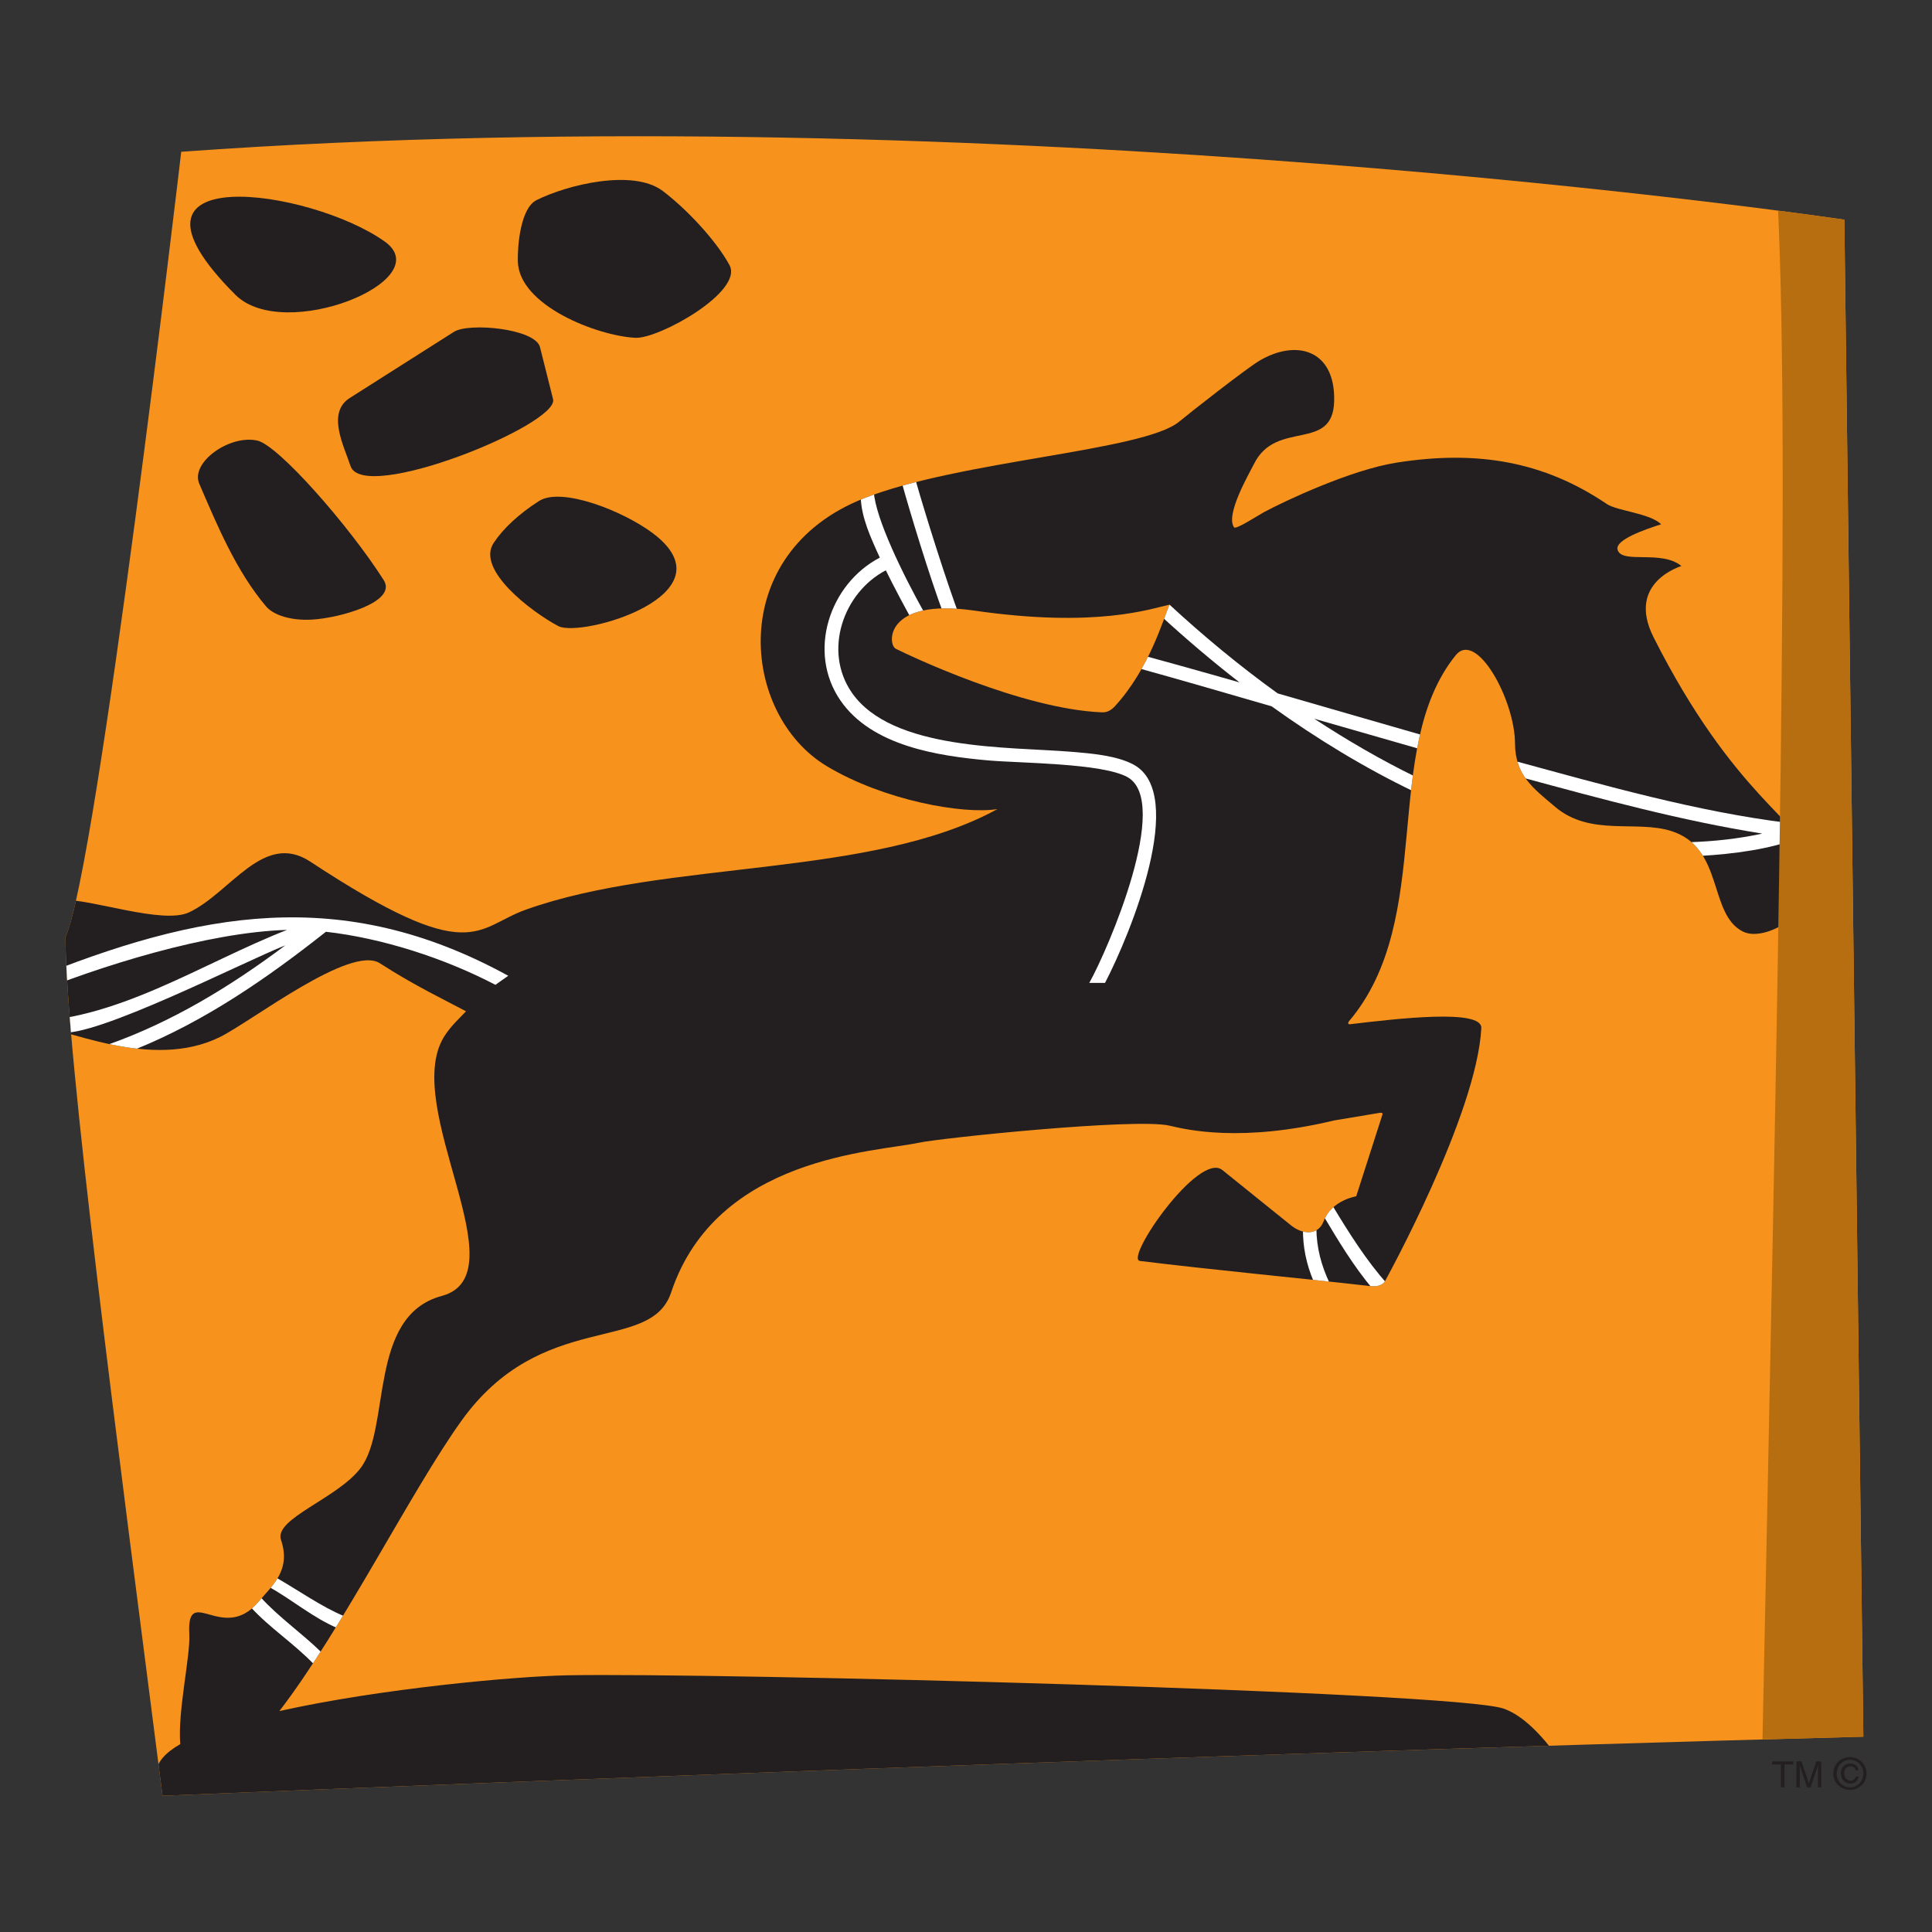 <?xml version="1.0" encoding="utf-8"?>
<!-- Generator: Adobe Illustrator 16.0.0, SVG Export Plug-In . SVG Version: 6.00 Build 0)  -->
<!DOCTYPE svg PUBLIC "-//W3C//DTD SVG 1.1//EN" "http://www.w3.org/Graphics/SVG/1.1/DTD/svg11.dtd">
<svg version="1.1" id="Layer_1" xmlns="http://www.w3.org/2000/svg" xmlns:xlink="http://www.w3.org/1999/xlink" x="0px" y="0px"
	 width="1200px" height="1200px" viewBox="0 0 1200 1200" enable-background="new 0 0 1200 1200" xml:space="preserve">
<rect x="0" y="0" width="1200" height="1200" fill="#333333" stroke="none"/>
<g>
	<polygon fill="#231F20" points="1100.668,1094.031 1113.846,1094.031 1113.846,1095.92 1108.365,1095.92 1108.365,1110.162 
		1106.148,1110.162 1106.148,1095.92 1100.668,1095.92 	"/>
	<path fill="#231F20" d="M1129.15,1110.162v-13.59l-4.564,13.59h-2.164l-4.516-13.506h-0.096c0,1.434,0.096,3.461,0.096,3.967v9.539
		h-2.125v-16.131h3.139l4.607,13.645l4.611-13.645h3.086v16.131H1129.15z"/>
	<path fill="#231F20" d="M1152.609,1103.525c-0.275,1.428-1.475,2.49-3.178,2.49c-2.488,0-3.965-2.121-3.965-4.52
		c0-2.486,1.338-4.377,3.92-4.377c1.658,0,2.9,0.92,3.223,2.447h1.801c-0.369-2.768-2.49-4.244-5.072-4.244
		c-3.686,0-5.945,2.633-5.945,6.174c0,3.598,2.348,6.316,6.039,6.316c2.488,0,4.516-1.654,5.068-4.287H1152.609z M1149.064,1111.729
		c5.525,0,10.275-4.285,10.275-10.232c0-5.762-4.75-10.139-10.275-10.139c-5.578,0-10.371,4.377-10.371,10.139
		C1138.693,1107.443,1143.486,1111.729,1149.064,1111.729z M1140.812,1101.496c0-4.791,3.641-8.43,8.252-8.43
		c4.607,0,8.295,3.639,8.295,8.43c0,4.982-3.688,8.621-8.295,8.621C1144.453,1110.117,1140.812,1106.479,1140.812,1101.496z"/>
	<path fill="#F7931D" d="M112.566,94.271c505.297-36.457,1032.997,42.172,1032.997,42.172l11.797,942.241
		c-459.99,12.168-1056.41,36.691-1056.41,36.691C73.159,898.011,41.03,656.034,40.661,581.917
		C60.389,540.2,112.566,94.271,112.566,94.271z"/>
	<g>
		<defs>
			<path id="SVGID_1_" d="M112.566,94.271c505.297-36.457,1032.997,42.172,1032.997,42.172l11.797,942.241
				c-459.99,12.168-1056.41,36.691-1056.41,36.691C73.159,898.011,41.03,656.034,40.661,581.917
				C60.389,540.2,112.566,94.271,112.566,94.271z"/>
		</defs>
		<clipPath id="SVGID_2_">
			<use xlink:href="#SVGID_1_"  overflow="visible"/>
		</clipPath>
		<path clip-path="url(#SVGID_2_)" fill="#231F20" d="M394.69,209.819c-23.555-1.15-72.409-19.961-73.058-47.514
			c-0.23-9.82,1.661-33.1,11.662-38.028c18.946-9.499,59.875-19.548,78.265-5.718c14.333,10.785,32.864,30.238,41.482,45.995
			C462.166,181.06,409.207,210.558,394.69,209.819z"/>
		<path clip-path="url(#SVGID_2_)" fill="#231F20" d="M217.698,289.42c-4.01-12.305-14.979-33.001-0.459-42.219l64.757-41.114
			c9.358-5.854,50.191-2.027,53.375,9.402l8.155,32.498C347.306,263.747,225.395,313.113,217.698,289.42z"/>
		<path clip-path="url(#SVGID_2_)" fill="#231F20" d="M146.255,183.132c-85.451-85.312,47.106-65.818,92.782-33.045
			C272.548,174.142,176.307,213.14,146.255,183.132z"/>
		<path clip-path="url(#SVGID_2_)" fill="#231F20" d="M346.799,388.89c-16.638-8.805-51.301-35.031-40.146-51.721
			c5.989-8.989,15.532-17.881,28.073-25.949c14.056-9.033,52.585,6.271,70.793,20.004
			C455.896,369.157,361.135,396.354,346.799,388.89z"/>
		<path clip-path="url(#SVGID_2_)" fill="#231F20" d="M194.053,384.831c-12.904,0.787-24.059-2.541-28.9-8.301
			c-18.387-21.799-30.095-49.82-41.388-76.096c-5.621-13.043,18.53-30.514,35.905-26.824c13.178,2.719,57.568,53.512,78.63,86.654
			C247.154,374.138,210.185,383.909,194.053,384.831z"/>
		<path clip-path="url(#SVGID_2_)" fill-rule="evenodd" clip-rule="evenodd" fill="#231F20" d="M989.17,1123.301
			c-314.846,30.1-570.467,11.615-891.399,5.025l-0.414-27.52c-0.095-6.264,5.342-12.123,14.61-17.52
			c-1.705-20.133,6.31-54.566,5.621-68.067c-1.75-32.266,20.692,5.943,42.865-20.188c8.523-10.143,20.556-19.637,14.056-38.668
			c-4.33-13.141,35.123-25.629,49.459-44.525c19.08-25.078,4.285-94.486,50.376-106.891c49.272-13.227-25.257-116.932,1.335-160.809
			c4.197-6.781,9.543-11.479,13.782-15.998c-12.908-6.912-31.938-15.895-53.469-29.818c-18.25-11.844-79.736,36.135-99.413,45.816
			c-42.636,21.014-96.149-5.436-122.143-9.543c-3.595-9.031,20.417-68.211,24.383-75.543c16.914-1.107,62.223,15.393,78.674,7.602
			c25.719-12.121,46.231-50.602,75.223-31.477c100.662,66.23,102.462,41.02,133.943,29.822
			c87.618-31.299,214.136-19.314,292.859-62.455c-21.34,3.412-70.38-5.346-105.87-26.598c-53.927-32.213-63.146-132.463,23-166.434
			c59.594-23.551,173.668-29.269,195.747-47.605c7.053-5.859,41.852-33.102,49.777-37.8c22.861-13.595,47.156-7.052,46.512,24.801
			c-0.604,32.396-36.092,11.241-49.873,39.402c-2.764,5.622-17.883,31.345-12.307,39.228c1.152,1.61,14.979-7.514,18.713-9.496
			c12.445-6.684,53.602-26.177,82.275-30.695c50.096-7.885,91.443-0.738,130.482,25.672c6.453,4.372,26.73,5.712,33.83,12.625
			c-9.908,3.136-28.809,9.637-27.104,15.766c2.535,9.17,27.197-0.093,39.637,10.141c0.096,0.141-34.611,9.998-17.234,44.342
			c49.639,98.355,91.814,114.902,99.785,139.234c8.715,26.373-28.807,51.488-44.475,43.42
			c-21.389-11.014-11.572-51.85-44.156-62.309c-21.893-7.055-50.379,3.541-72.363-15.121
			c-13.873-11.709-24.752-19.684-24.893-39.316c-0.045-27.008-24.012-70.748-36.873-54.76
			c-47.104,58.447-11.891,163.309-66.322,227.371c-0.51,0.646-0.783,1.986,0.783,1.754c29.961-3.549,82.039-9.637,81.492,2.398
			c-2.77,53.926-59.873,157.264-59.873,157.264c-2.213,3.498-6.959,3.172-9.498,2.945c-46.275-5.252-97.988-10.049-142.697-15.578
			c-9.633-1.246,36.459-68.123,51.164-56.508l42.908,34.57c6.73,5.348,16.545,6.633,20.143-2.91
			c4.883-12.906,20.141-15.299,20.141-15.299l16.316-50.84c0.275-1.195-1.016-1.15-1.934-0.965l-28.119,4.703
			c-57.613,13.773-91.35,5.805-102.043,3.266c-20.926-5.023-142.838,7.748-155.605,10.508
			c-26.964,5.859-125.921,8.395-154.13,93.061c-12.859,38.623-80.29,9.773-130.438,79.971
			c-31.155,43.512-73.47,128.686-112.876,180.032c62.592-13.969,146.015-21.574,178.926-22.223
			c90.478-1.744,551.205,10.006,581.488,20.699C958.611,1069.928,979.814,1111.225,989.17,1123.301z M692.48,438.665
			c21.436-23.414,29.961-53.928,33.926-63.102c-11.428,2.443-45.262,14.703-121.312,3.684
			c-55.585-8.012-53.927,21.068-48.717,23.699c8.067,4.053,77.986,37.422,128.037,39.5
			C686.906,442.534,689.535,441.841,692.48,438.665z"/>
		<g clip-path="url(#SVGID_2_)">
			<defs>
				<path id="SVGID_3_" d="M989.17,1123.301c-314.846,30.1-570.467,11.615-891.399,5.025l-0.414-27.52
					c-0.095-6.264,5.342-12.123,14.61-17.52c-1.705-20.133,6.31-54.566,5.621-68.067c-1.75-32.266,20.692,5.943,42.865-20.188
					c8.523-10.143,20.556-19.637,14.056-38.668c-4.33-13.141,35.123-25.629,49.459-44.525c19.08-25.078,4.285-94.486,50.376-106.891
					c49.272-13.227-25.257-116.932,1.335-160.809c4.197-6.781,9.543-11.479,13.782-15.998
					c-12.908-6.912-31.938-15.895-53.469-29.818c-18.25-11.844-79.736,36.135-99.413,45.816
					c-42.636,21.014-96.149-5.436-122.143-9.543c-3.595-9.031,20.417-68.211,24.383-75.543c16.914-1.107,62.223,15.393,78.674,7.602
					c25.719-12.121,46.231-50.602,75.223-31.477c100.662,66.23,102.462,41.02,133.943,29.822
					c87.618-31.299,214.136-19.314,292.859-62.455c-21.34,3.412-70.38-5.346-105.87-26.598
					c-53.927-32.213-63.146-132.463,23-166.434c59.594-23.551,173.668-29.269,195.747-47.605c7.053-5.859,41.852-33.102,49.777-37.8
					c22.861-13.595,47.156-7.052,46.512,24.801c-0.604,32.396-36.092,11.241-49.873,39.402
					c-2.764,5.622-17.883,31.345-12.307,39.228c1.152,1.61,14.979-7.514,18.713-9.496c12.445-6.684,53.602-26.177,82.275-30.695
					c50.096-7.885,91.443-0.738,130.482,25.672c6.453,4.372,26.73,5.712,33.83,12.625c-9.908,3.136-28.809,9.637-27.104,15.766
					c2.535,9.17,27.197-0.093,39.637,10.141c0.096,0.141-34.611,9.998-17.234,44.342c49.639,98.355,91.814,114.902,99.785,139.234
					c8.715,26.373-28.807,51.488-44.475,43.42c-21.389-11.014-11.572-51.85-44.156-62.309c-21.893-7.055-50.379,3.541-72.363-15.121
					c-13.873-11.709-24.752-19.684-24.893-39.316c-0.045-27.008-24.012-70.748-36.873-54.76
					c-47.104,58.447-11.891,163.309-66.322,227.371c-0.51,0.646-0.783,1.986,0.783,1.754c29.961-3.549,82.039-9.637,81.492,2.398
					c-2.77,53.926-59.873,157.264-59.873,157.264c-2.213,3.498-6.959,3.172-9.498,2.945c-46.275-5.252-97.988-10.049-142.697-15.578
					c-9.633-1.246,36.459-68.123,51.164-56.508l42.908,34.57c6.73,5.348,16.545,6.633,20.143-2.91
					c4.883-12.906,20.141-15.299,20.141-15.299l16.316-50.84c0.275-1.195-1.016-1.15-1.934-0.965l-28.119,4.703
					c-57.613,13.773-91.35,5.805-102.043,3.266c-20.926-5.023-142.838,7.748-155.605,10.508
					c-26.964,5.859-125.921,8.395-154.13,93.061c-12.859,38.623-80.29,9.773-130.438,79.971
					c-31.155,43.512-73.47,128.686-112.876,180.032c62.592-13.969,146.015-21.574,178.926-22.223
					c90.478-1.744,551.205,10.006,581.488,20.699C958.611,1069.928,979.814,1111.225,989.17,1123.301z M692.48,438.665
					c21.436-23.414,29.961-53.928,33.926-63.102c-11.428,2.443-45.262,14.703-121.312,3.684
					c-55.585-8.012-53.927,21.068-48.717,23.699c8.067,4.053,77.986,37.422,128.037,39.5
					C686.906,442.534,689.535,441.841,692.48,438.665z"/>
			</defs>
			<clipPath id="SVGID_4_">
				<use xlink:href="#SVGID_3_"  overflow="visible"/>
			</clipPath>
			<path clip-path="url(#SVGID_4_)" fill="#FFFFFF" d="M686.352,610.487h-9.768c11.703-20.877,51.248-112.824,23.549-127.902
				c-16.039-8.615-65.908-8.523-86.279-10.275c-31.112-2.762-72.32-8.893-91.813-37.195c-20.925-30.322-6.73-72.543,24.426-88.77
				c-5.717-12.539-11.478-24.936-11.848-37.658l8.111-3.273c1.109,16.642,17.978,51.213,31.577,75.5l-6.59,6.404
				c-5.118-8.941-13.044-23.922-17.513-33.09c-26.367,13.779-39.045,49.869-21.205,75.863
				c24.935,36.271,97.759,33.646,136.707,36.875c11.662,0.965,27.744,2.256,38.254,7.879
				C737.742,492.866,702.35,579.749,686.352,610.487z"/>
		</g>
		<g clip-path="url(#SVGID_2_)">
			<defs>
				<path id="SVGID_5_" d="M989.17,1123.301c-314.846,30.1-570.467,11.615-891.399,5.025l-0.414-27.52
					c-0.095-6.264,5.342-12.123,14.61-17.52c-1.705-20.133,6.31-54.566,5.621-68.067c-1.75-32.266,20.692,5.943,42.865-20.188
					c8.523-10.143,20.556-19.637,14.056-38.668c-4.33-13.141,35.123-25.629,49.459-44.525c19.08-25.078,4.285-94.486,50.376-106.891
					c49.272-13.227-25.257-116.932,1.335-160.809c4.197-6.781,9.543-11.479,13.782-15.998
					c-12.908-6.912-31.938-15.895-53.469-29.818c-18.25-11.844-79.736,36.135-99.413,45.816
					c-42.636,21.014-96.149-5.436-122.143-9.543c-3.595-9.031,20.417-68.211,24.383-75.543c16.914-1.107,62.223,15.393,78.674,7.602
					c25.719-12.121,46.231-50.602,75.223-31.477c100.662,66.23,102.462,41.02,133.943,29.822
					c87.618-31.299,214.136-19.314,292.859-62.455c-21.34,3.412-70.38-5.346-105.87-26.598
					c-53.927-32.213-63.146-132.463,23-166.434c59.594-23.551,173.668-29.269,195.747-47.605c7.053-5.859,41.852-33.102,49.777-37.8
					c22.861-13.595,47.156-7.052,46.512,24.801c-0.604,32.396-36.092,11.241-49.873,39.402
					c-2.764,5.622-17.883,31.345-12.307,39.228c1.152,1.61,14.979-7.514,18.713-9.496c12.445-6.684,53.602-26.177,82.275-30.695
					c50.096-7.885,91.443-0.738,130.482,25.672c6.453,4.372,26.73,5.712,33.83,12.625c-9.908,3.136-28.809,9.637-27.104,15.766
					c2.535,9.17,27.197-0.093,39.637,10.141c0.096,0.141-34.611,9.998-17.234,44.342c49.639,98.355,91.814,114.902,99.785,139.234
					c8.715,26.373-28.807,51.488-44.475,43.42c-21.389-11.014-11.572-51.85-44.156-62.309c-21.893-7.055-50.379,3.541-72.363-15.121
					c-13.873-11.709-24.752-19.684-24.893-39.316c-0.045-27.008-24.012-70.748-36.873-54.76
					c-47.104,58.447-11.891,163.309-66.322,227.371c-0.51,0.646-0.783,1.986,0.783,1.754c29.961-3.549,82.039-9.637,81.492,2.398
					c-2.77,53.926-59.873,157.264-59.873,157.264c-2.213,3.498-6.959,3.172-9.498,2.945c-46.275-5.252-97.988-10.049-142.697-15.578
					c-9.633-1.246,36.459-68.123,51.164-56.508l42.908,34.57c6.73,5.348,16.545,6.633,20.143-2.91
					c4.883-12.906,20.141-15.299,20.141-15.299l16.316-50.84c0.275-1.195-1.016-1.15-1.934-0.965l-28.119,4.703
					c-57.613,13.773-91.35,5.805-102.043,3.266c-20.926-5.023-142.838,7.748-155.605,10.508
					c-26.964,5.859-125.921,8.395-154.13,93.061c-12.859,38.623-80.29,9.773-130.438,79.971
					c-31.155,43.512-73.47,128.686-112.876,180.032c62.592-13.969,146.015-21.574,178.926-22.223
					c90.478-1.744,551.205,10.006,581.488,20.699C958.611,1069.928,979.814,1111.225,989.17,1123.301z M692.48,438.665
					c21.436-23.414,29.961-53.928,33.926-63.102c-11.428,2.443-45.262,14.703-121.312,3.684
					c-55.585-8.012-53.927,21.068-48.717,23.699c8.067,4.053,77.986,37.422,128.037,39.5
					C686.906,442.534,689.535,441.841,692.48,438.665z"/>
			</defs>
			<clipPath id="SVGID_6_">
				<use xlink:href="#SVGID_5_"  overflow="visible"/>
			</clipPath>
			<path clip-path="url(#SVGID_6_)" fill="#FFFFFF" d="M307.714,611.69c-31.619-16.502-70.015-28.947-105.271-32.957
				c-36.458,28.855-75.127,55.539-118.225,72.965l-16.819-2.994c39.726-14.02,76-36.188,109.83-61.535
				c-25.027,9.814-118.685,57.797-139.7,54.07c-8.391-1.434-15.995-4.383-24.244-6.643c57.705,0.596,112.319-36.506,165.006-57.014
				c-49.134,1.383-116.476,22.402-162.014,41.203l2.725-10.23c104.347-42.406,193.213-59.227,296.685-2.484L307.714,611.69z"/>
		</g>
		<g clip-path="url(#SVGID_2_)">
			<defs>
				<path id="SVGID_7_" d="M989.17,1123.301c-314.846,30.1-570.467,11.615-891.399,5.025l-0.414-27.52
					c-0.095-6.264,5.342-12.123,14.61-17.52c-1.705-20.133,6.31-54.566,5.621-68.067c-1.75-32.266,20.692,5.943,42.865-20.188
					c8.523-10.143,20.556-19.637,14.056-38.668c-4.33-13.141,35.123-25.629,49.459-44.525c19.08-25.078,4.285-94.486,50.376-106.891
					c49.272-13.227-25.257-116.932,1.335-160.809c4.197-6.781,9.543-11.479,13.782-15.998
					c-12.908-6.912-31.938-15.895-53.469-29.818c-18.25-11.844-79.736,36.135-99.413,45.816
					c-42.636,21.014-96.149-5.436-122.143-9.543c-3.595-9.031,20.417-68.211,24.383-75.543c16.914-1.107,62.223,15.393,78.674,7.602
					c25.719-12.121,46.231-50.602,75.223-31.477c100.662,66.23,102.462,41.02,133.943,29.822
					c87.618-31.299,214.136-19.314,292.859-62.455c-21.34,3.412-70.38-5.346-105.87-26.598
					c-53.927-32.213-63.146-132.463,23-166.434c59.594-23.551,173.668-29.269,195.747-47.605c7.053-5.859,41.852-33.102,49.777-37.8
					c22.861-13.595,47.156-7.052,46.512,24.801c-0.604,32.396-36.092,11.241-49.873,39.402
					c-2.764,5.622-17.883,31.345-12.307,39.228c1.152,1.61,14.979-7.514,18.713-9.496c12.445-6.684,53.602-26.177,82.275-30.695
					c50.096-7.885,91.443-0.738,130.482,25.672c6.453,4.372,26.73,5.712,33.83,12.625c-9.908,3.136-28.809,9.637-27.104,15.766
					c2.535,9.17,27.197-0.093,39.637,10.141c0.096,0.141-34.611,9.998-17.234,44.342c49.639,98.355,91.814,114.902,99.785,139.234
					c8.715,26.373-28.807,51.488-44.475,43.42c-21.389-11.014-11.572-51.85-44.156-62.309c-21.893-7.055-50.379,3.541-72.363-15.121
					c-13.873-11.709-24.752-19.684-24.893-39.316c-0.045-27.008-24.012-70.748-36.873-54.76
					c-47.104,58.447-11.891,163.309-66.322,227.371c-0.51,0.646-0.783,1.986,0.783,1.754c29.961-3.549,82.039-9.637,81.492,2.398
					c-2.77,53.926-59.873,157.264-59.873,157.264c-2.213,3.498-6.959,3.172-9.498,2.945c-46.275-5.252-97.988-10.049-142.697-15.578
					c-9.633-1.246,36.459-68.123,51.164-56.508l42.908,34.57c6.73,5.348,16.545,6.633,20.143-2.91
					c4.883-12.906,20.141-15.299,20.141-15.299l16.316-50.84c0.275-1.195-1.016-1.15-1.934-0.965l-28.119,4.703
					c-57.613,13.773-91.35,5.805-102.043,3.266c-20.926-5.023-142.838,7.748-155.605,10.508
					c-26.964,5.859-125.921,8.395-154.13,93.061c-12.859,38.623-80.29,9.773-130.438,79.971
					c-31.155,43.512-73.47,128.686-112.876,180.032c62.592-13.969,146.015-21.574,178.926-22.223
					c90.478-1.744,551.205,10.006,581.488,20.699C958.611,1069.928,979.814,1111.225,989.17,1123.301z M692.48,438.665
					c21.436-23.414,29.961-53.928,33.926-63.102c-11.428,2.443-45.262,14.703-121.312,3.684
					c-55.585-8.012-53.927,21.068-48.717,23.699c8.067,4.053,77.986,37.422,128.037,39.5
					C686.906,442.534,689.535,441.841,692.48,438.665z"/>
			</defs>
			<clipPath id="SVGID_8_">
				<use xlink:href="#SVGID_7_"  overflow="visible"/>
			</clipPath>
			<path clip-path="url(#SVGID_8_)" fill="#FFFFFF" d="M568.639,298.085c6.403,22.4,18.985,62.457,27.745,85.824l-10.231-2.215
				c-9.173-24.707-20.971-63.65-25.999-81.812L568.639,298.085z"/>
		</g>
		<g clip-path="url(#SVGID_2_)">
			<defs>
				<path id="SVGID_9_" d="M989.17,1123.301c-314.846,30.1-570.467,11.615-891.399,5.025l-0.414-27.52
					c-0.095-6.264,5.342-12.123,14.61-17.52c-1.705-20.133,6.31-54.566,5.621-68.067c-1.75-32.266,20.692,5.943,42.865-20.188
					c8.523-10.143,20.556-19.637,14.056-38.668c-4.33-13.141,35.123-25.629,49.459-44.525c19.08-25.078,4.285-94.486,50.376-106.891
					c49.272-13.227-25.257-116.932,1.335-160.809c4.197-6.781,9.543-11.479,13.782-15.998
					c-12.908-6.912-31.938-15.895-53.469-29.818c-18.25-11.844-79.736,36.135-99.413,45.816
					c-42.636,21.014-96.149-5.436-122.143-9.543c-3.595-9.031,20.417-68.211,24.383-75.543c16.914-1.107,62.223,15.393,78.674,7.602
					c25.719-12.121,46.231-50.602,75.223-31.477c100.662,66.23,102.462,41.02,133.943,29.822
					c87.618-31.299,214.136-19.314,292.859-62.455c-21.34,3.412-70.38-5.346-105.87-26.598
					c-53.927-32.213-63.146-132.463,23-166.434c59.594-23.551,173.668-29.269,195.747-47.605c7.053-5.859,41.852-33.102,49.777-37.8
					c22.861-13.595,47.156-7.052,46.512,24.801c-0.604,32.396-36.092,11.241-49.873,39.402
					c-2.764,5.622-17.883,31.345-12.307,39.228c1.152,1.61,14.979-7.514,18.713-9.496c12.445-6.684,53.602-26.177,82.275-30.695
					c50.096-7.885,91.443-0.738,130.482,25.672c6.453,4.372,26.73,5.712,33.83,12.625c-9.908,3.136-28.809,9.637-27.104,15.766
					c2.535,9.17,27.197-0.093,39.637,10.141c0.096,0.141-34.611,9.998-17.234,44.342c49.639,98.355,91.814,114.902,99.785,139.234
					c8.715,26.373-28.807,51.488-44.475,43.42c-21.389-11.014-11.572-51.85-44.156-62.309c-21.893-7.055-50.379,3.541-72.363-15.121
					c-13.873-11.709-24.752-19.684-24.893-39.316c-0.045-27.008-24.012-70.748-36.873-54.76
					c-47.104,58.447-11.891,163.309-66.322,227.371c-0.51,0.646-0.783,1.986,0.783,1.754c29.961-3.549,82.039-9.637,81.492,2.398
					c-2.77,53.926-59.873,157.264-59.873,157.264c-2.213,3.498-6.959,3.172-9.498,2.945c-46.275-5.252-97.988-10.049-142.697-15.578
					c-9.633-1.246,36.459-68.123,51.164-56.508l42.908,34.57c6.73,5.348,16.545,6.633,20.143-2.91
					c4.883-12.906,20.141-15.299,20.141-15.299l16.316-50.84c0.275-1.195-1.016-1.15-1.934-0.965l-28.119,4.703
					c-57.613,13.773-91.35,5.805-102.043,3.266c-20.926-5.023-142.838,7.748-155.605,10.508
					c-26.964,5.859-125.921,8.395-154.13,93.061c-12.859,38.623-80.29,9.773-130.438,79.971
					c-31.155,43.512-73.47,128.686-112.876,180.032c62.592-13.969,146.015-21.574,178.926-22.223
					c90.478-1.744,551.205,10.006,581.488,20.699C958.611,1069.928,979.814,1111.225,989.17,1123.301z M692.48,438.665
					c21.436-23.414,29.961-53.928,33.926-63.102c-11.428,2.443-45.262,14.703-121.312,3.684
					c-55.585-8.012-53.927,21.068-48.717,23.699c8.067,4.053,77.986,37.422,128.037,39.5
					C686.906,442.534,689.535,441.841,692.48,438.665z"/>
			</defs>
			<clipPath id="SVGID_10_">
				<use xlink:href="#SVGID_9_"  overflow="visible"/>
			</clipPath>
			<path clip-path="url(#SVGID_10_)" fill="#FFFFFF" d="M726.406,375.563c20.602,19.031,43.189,37.842,67.203,55.129
				c23.781,6.912,90.934,26.225,90.934,26.225l-1.98,8.523c0,0-50.102-14.383-66.277-19.031
				c20.275,13.27,41.297,25.531,63.049,36.133l-0.826,9.26c-31.018-14.879-60.748-33.045-88.68-53.092
				c-30.279-8.805-58.17-16.871-81.443-23.316l4.1-7.613c29.225,7.977,57.434,16.092,57.434,16.092
				c-17.332-13.418-33.738-27.426-49.229-41.666L726.406,375.563z M942.021,472.954c54.572,14.846,112.045,31.207,168.234,38.121
				c3.041,2.9,4.928,5.854,7.555,9.123c-17.607,7.326-42.035,10.281-61.07,11.389l-7.236-8.48c15.119-0.51,30.283-2.125,45.078-5.35
				c-49.918-7.932-99.42-21.342-148.275-34.613L942.021,472.954z"/>
		</g>
		<g clip-path="url(#SVGID_2_)">
			<defs>
				<path id="SVGID_11_" d="M989.17,1123.301c-314.846,30.1-570.467,11.615-891.399,5.025l-0.414-27.52
					c-0.095-6.264,5.342-12.123,14.61-17.52c-1.705-20.133,6.31-54.566,5.621-68.067c-1.75-32.266,20.692,5.943,42.865-20.188
					c8.523-10.143,20.556-19.637,14.056-38.668c-4.33-13.141,35.123-25.629,49.459-44.525c19.08-25.078,4.285-94.486,50.376-106.891
					c49.272-13.227-25.257-116.932,1.335-160.809c4.197-6.781,9.543-11.479,13.782-15.998
					c-12.908-6.912-31.938-15.895-53.469-29.818c-18.25-11.844-79.736,36.135-99.413,45.816
					c-42.636,21.014-96.149-5.436-122.143-9.543c-3.595-9.031,20.417-68.211,24.383-75.543c16.914-1.107,62.223,15.393,78.674,7.602
					c25.719-12.121,46.231-50.602,75.223-31.477c100.662,66.23,102.462,41.02,133.943,29.822
					c87.618-31.299,214.136-19.314,292.859-62.455c-21.34,3.412-70.38-5.346-105.87-26.598
					c-53.927-32.213-63.146-132.463,23-166.434c59.594-23.551,173.668-29.269,195.747-47.605c7.053-5.859,41.852-33.102,49.777-37.8
					c22.861-13.595,47.156-7.052,46.512,24.801c-0.604,32.396-36.092,11.241-49.873,39.402
					c-2.764,5.622-17.883,31.345-12.307,39.228c1.152,1.61,14.979-7.514,18.713-9.496c12.445-6.684,53.602-26.177,82.275-30.695
					c50.096-7.885,91.443-0.738,130.482,25.672c6.453,4.372,26.73,5.712,33.83,12.625c-9.908,3.136-28.809,9.637-27.104,15.766
					c2.535,9.17,27.197-0.093,39.637,10.141c0.096,0.141-34.611,9.998-17.234,44.342c49.639,98.355,91.814,114.902,99.785,139.234
					c8.715,26.373-28.807,51.488-44.475,43.42c-21.389-11.014-11.572-51.85-44.156-62.309c-21.893-7.055-50.379,3.541-72.363-15.121
					c-13.873-11.709-24.752-19.684-24.893-39.316c-0.045-27.008-24.012-70.748-36.873-54.76
					c-47.104,58.447-11.891,163.309-66.322,227.371c-0.51,0.646-0.783,1.986,0.783,1.754c29.961-3.549,82.039-9.637,81.492,2.398
					c-2.77,53.926-59.873,157.264-59.873,157.264c-2.213,3.498-6.959,3.172-9.498,2.945c-46.275-5.252-97.988-10.049-142.697-15.578
					c-9.633-1.246,36.459-68.123,51.164-56.508l42.908,34.57c6.73,5.348,16.545,6.633,20.143-2.91
					c4.883-12.906,20.141-15.299,20.141-15.299l16.316-50.84c0.275-1.195-1.016-1.15-1.934-0.965l-28.119,4.703
					c-57.613,13.773-91.35,5.805-102.043,3.266c-20.926-5.023-142.838,7.748-155.605,10.508
					c-26.964,5.859-125.921,8.395-154.13,93.061c-12.859,38.623-80.29,9.773-130.438,79.971
					c-31.155,43.512-73.47,128.686-112.876,180.032c62.592-13.969,146.015-21.574,178.926-22.223
					c90.478-1.744,551.205,10.006,581.488,20.699C958.611,1069.928,979.814,1111.225,989.17,1123.301z M692.48,438.665
					c21.436-23.414,29.961-53.928,33.926-63.102c-11.428,2.443-45.262,14.703-121.312,3.684
					c-55.585-8.012-53.927,21.068-48.717,23.699c8.067,4.053,77.986,37.422,128.037,39.5
					C686.906,442.534,689.535,441.841,692.48,438.665z"/>
			</defs>
			<clipPath id="SVGID_12_">
				<use xlink:href="#SVGID_11_"  overflow="visible"/>
			</clipPath>
			<path clip-path="url(#SVGID_12_)" fill="#FFFFFF" d="M209.817,1011.345c-15.718-6.684-27.561-17.238-42.958-25.811l3.686-6.221
				c15.119,8.619,29.133,18.713,43.328,24.566L209.817,1011.345z M161.79,991.987c11.522,12.721,25.948,22.537,38.12,34.567
				l-4.703,7.381c-12.859-13.368-27.61-22.728-39.362-35.591C157.505,996.642,159.899,994.106,161.79,991.987z"/>
		</g>
		<g clip-path="url(#SVGID_2_)">
			<defs>
				<path id="SVGID_13_" d="M989.17,1123.301c-314.846,30.1-570.467,11.615-891.399,5.025l-0.414-27.52
					c-0.095-6.264,5.342-12.123,14.61-17.52c-1.705-20.133,6.31-54.566,5.621-68.067c-1.75-32.266,20.692,5.943,42.865-20.188
					c8.523-10.143,20.556-19.637,14.056-38.668c-4.33-13.141,35.123-25.629,49.459-44.525c19.08-25.078,4.285-94.486,50.376-106.891
					c49.272-13.227-25.257-116.932,1.335-160.809c4.197-6.781,9.543-11.479,13.782-15.998
					c-12.908-6.912-31.938-15.895-53.469-29.818c-18.25-11.844-79.736,36.135-99.413,45.816
					c-42.636,21.014-96.149-5.436-122.143-9.543c-3.595-9.031,20.417-68.211,24.383-75.543c16.914-1.107,62.223,15.393,78.674,7.602
					c25.719-12.121,46.231-50.602,75.223-31.477c100.662,66.23,102.462,41.02,133.943,29.822
					c87.618-31.299,214.136-19.314,292.859-62.455c-21.34,3.412-70.38-5.346-105.87-26.598
					c-53.927-32.213-63.146-132.463,23-166.434c59.594-23.551,173.668-29.269,195.747-47.605c7.053-5.859,41.852-33.102,49.777-37.8
					c22.861-13.595,47.156-7.052,46.512,24.801c-0.604,32.396-36.092,11.241-49.873,39.402
					c-2.764,5.622-17.883,31.345-12.307,39.228c1.152,1.61,14.979-7.514,18.713-9.496c12.445-6.684,53.602-26.177,82.275-30.695
					c50.096-7.885,91.443-0.738,130.482,25.672c6.453,4.372,26.73,5.712,33.83,12.625c-9.908,3.136-28.809,9.637-27.104,15.766
					c2.535,9.17,27.197-0.093,39.637,10.141c0.096,0.141-34.611,9.998-17.234,44.342c49.639,98.355,91.814,114.902,99.785,139.234
					c8.715,26.373-28.807,51.488-44.475,43.42c-21.389-11.014-11.572-51.85-44.156-62.309c-21.893-7.055-50.379,3.541-72.363-15.121
					c-13.873-11.709-24.752-19.684-24.893-39.316c-0.045-27.008-24.012-70.748-36.873-54.76
					c-47.104,58.447-11.891,163.309-66.322,227.371c-0.51,0.646-0.783,1.986,0.783,1.754c29.961-3.549,82.039-9.637,81.492,2.398
					c-2.77,53.926-59.873,157.264-59.873,157.264c-2.213,3.498-6.959,3.172-9.498,2.945c-46.275-5.252-97.988-10.049-142.697-15.578
					c-9.633-1.246,36.459-68.123,51.164-56.508l42.908,34.57c6.73,5.348,16.545,6.633,20.143-2.91
					c4.883-12.906,20.141-15.299,20.141-15.299l16.316-50.84c0.275-1.195-1.016-1.15-1.934-0.965l-28.119,4.703
					c-57.613,13.773-91.35,5.805-102.043,3.266c-20.926-5.023-142.838,7.748-155.605,10.508
					c-26.964,5.859-125.921,8.395-154.13,93.061c-12.859,38.623-80.29,9.773-130.438,79.971
					c-31.155,43.512-73.47,128.686-112.876,180.032c62.592-13.969,146.015-21.574,178.926-22.223
					c90.478-1.744,551.205,10.006,581.488,20.699C958.611,1069.928,979.814,1111.225,989.17,1123.301z M692.48,438.665
					c21.436-23.414,29.961-53.928,33.926-63.102c-11.428,2.443-45.262,14.703-121.312,3.684
					c-55.585-8.012-53.927,21.068-48.717,23.699c8.067,4.053,77.986,37.422,128.037,39.5
					C686.906,442.534,689.535,441.841,692.48,438.665z"/>
			</defs>
			<clipPath id="SVGID_14_">
				<use xlink:href="#SVGID_13_"  overflow="visible"/>
			</clipPath>
			<path clip-path="url(#SVGID_14_)" fill="#FFFFFF" d="M852.463,800.341c-11.98-14.057-22.166-31.342-29.818-44.107
				c1.107-2.355,3.914-5.299,5.393-6.732c9.312,15.441,21.02,34.064,33.416,47.703L852.463,800.341z M817.621,763.052
				c0.139,11.852,2.998,22.951,8.295,34.062l-9.955-1.107c-4.75-11.289-6.684-21.615-6.684-32.266L817.621,763.052z"/>
		</g>
		<path clip-path="url(#SVGID_2_)" fill-rule="evenodd" clip-rule="evenodd" fill="#B76E10" d="M1103.525,113.351
			c8.619,149.938,0.924,496.818-9.084,980.503l73.703-8.578l16.963-957.911L1103.525,113.351z"/>
	</g>
</g>
</svg>
